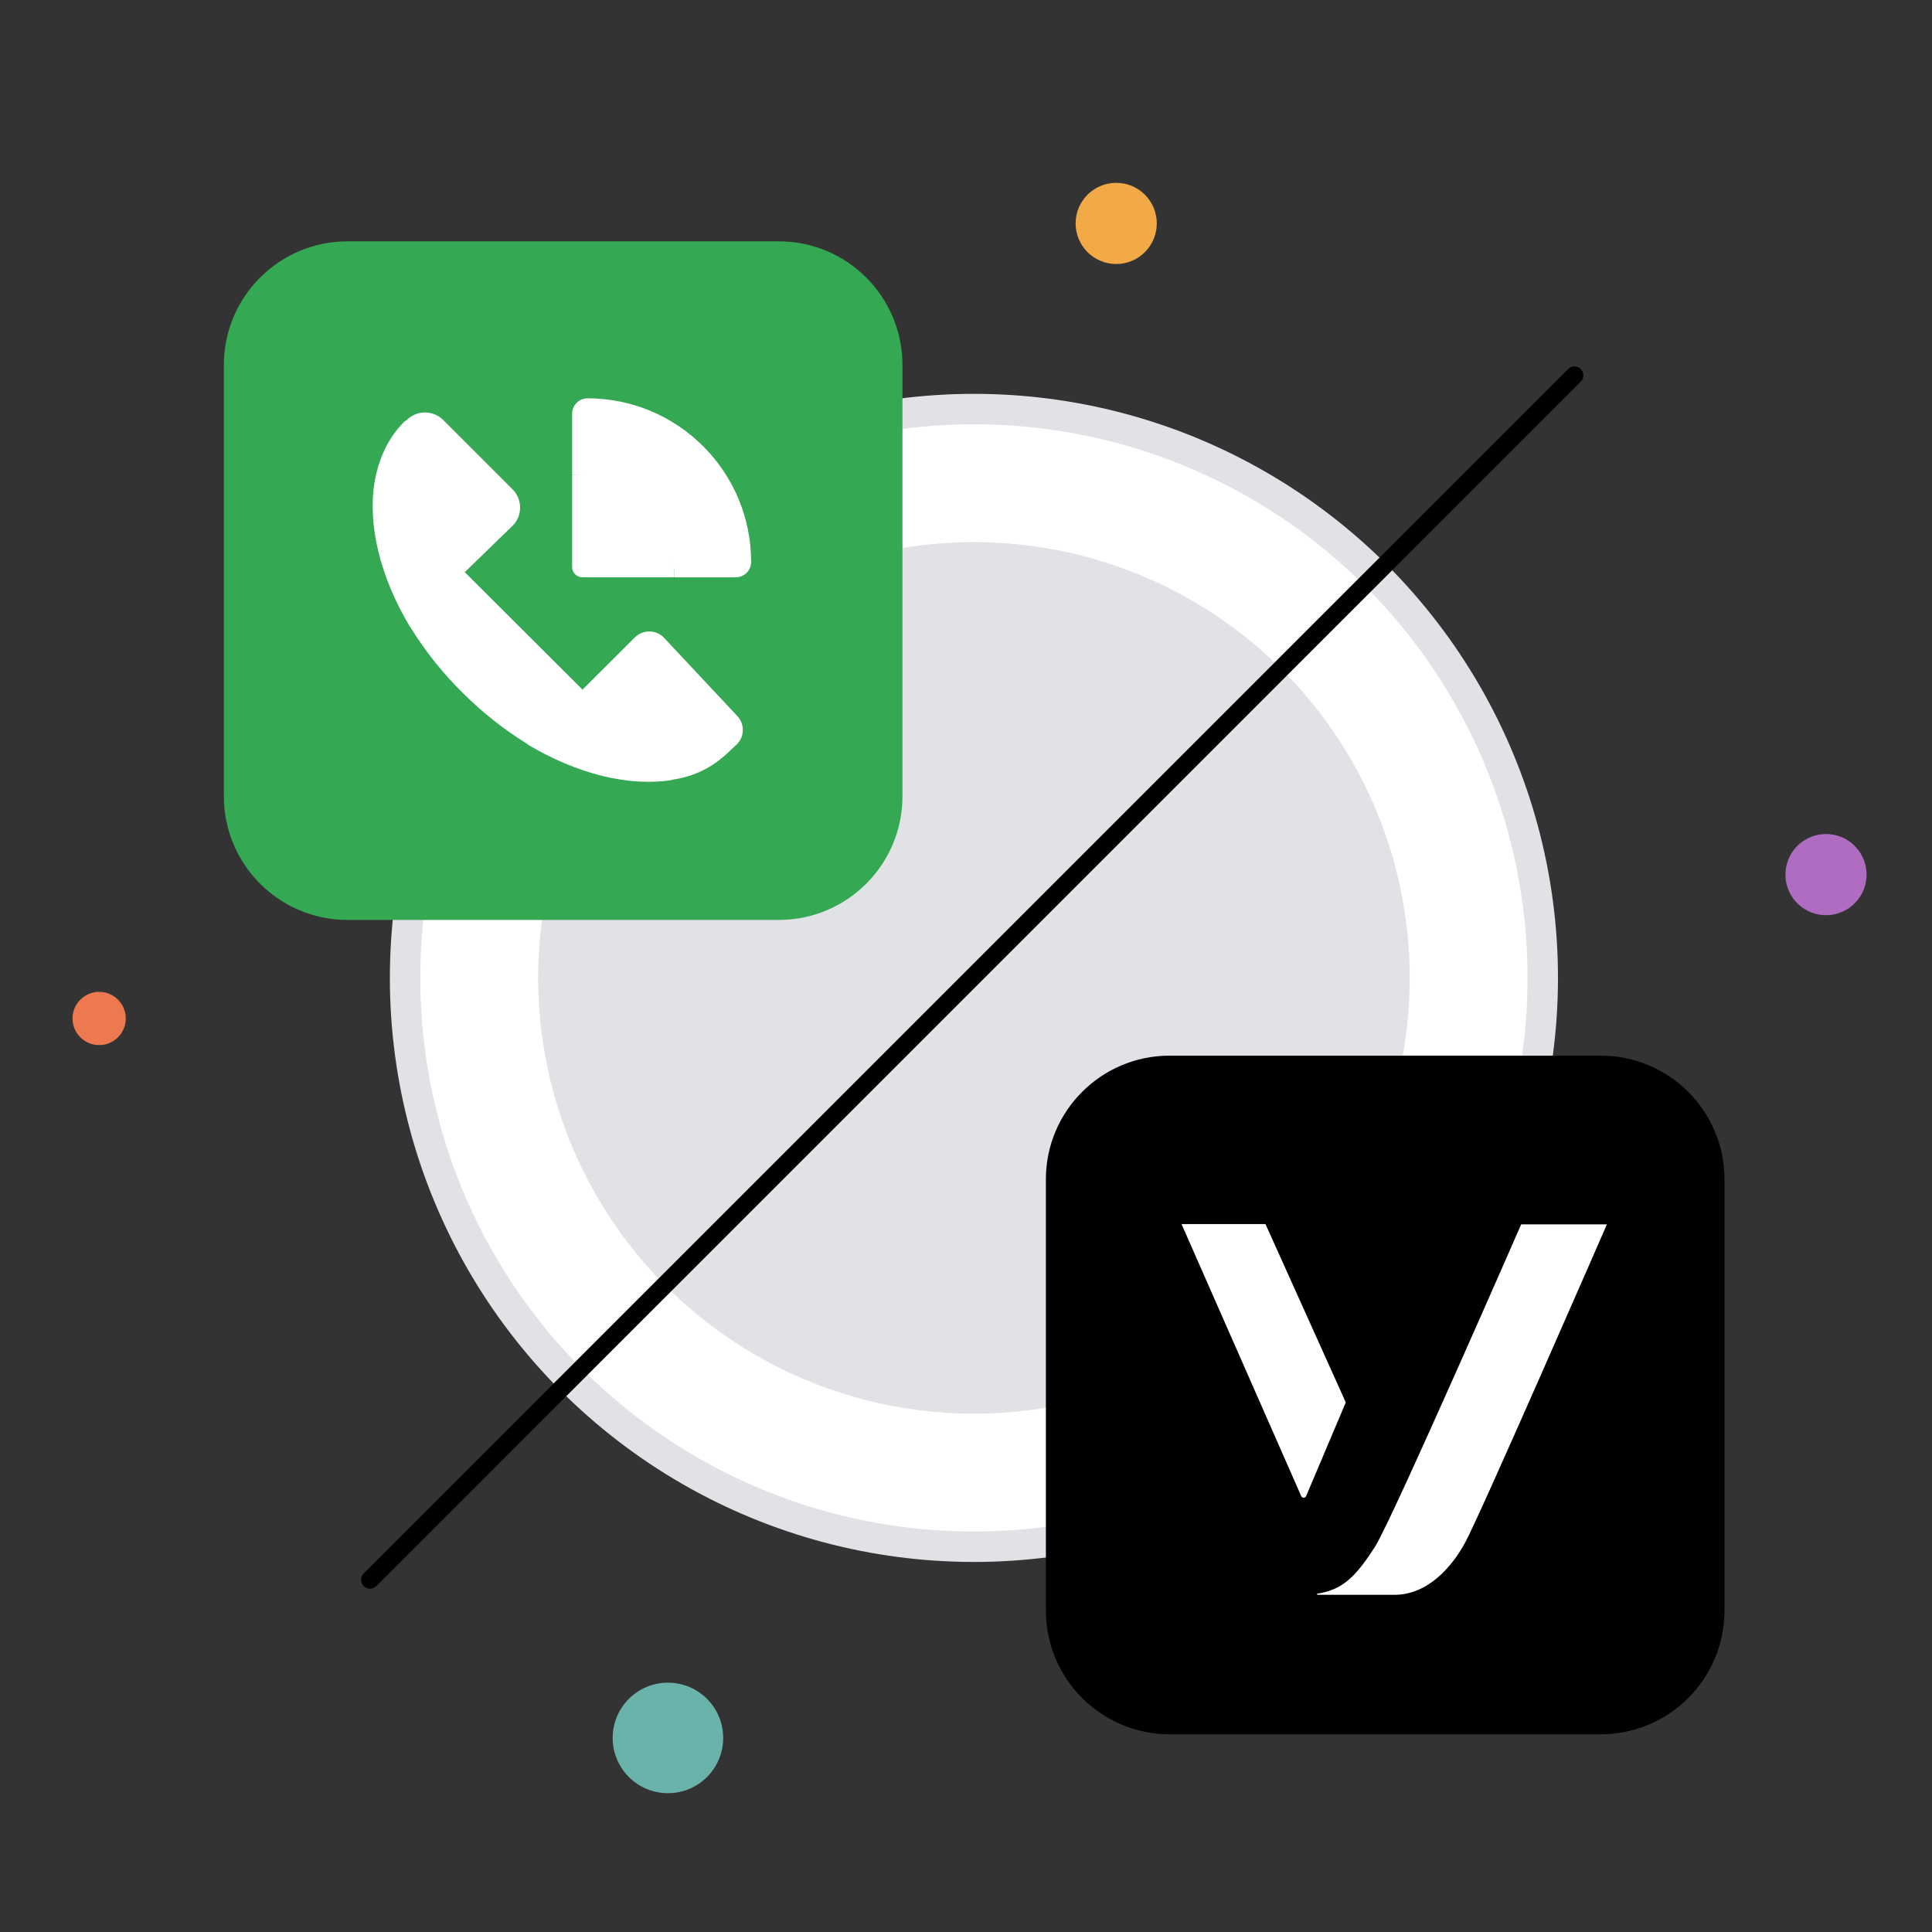 <?xml version="1.0" encoding="utf-8"?>
<!-- Generator: Adobe Illustrator 26.2.1, SVG Export Plug-In . SVG Version: 6.00 Build 0)  -->
<svg version="1.1" id="Layer_1" xmlns="http://www.w3.org/2000/svg" xmlns:xlink="http://www.w3.org/1999/xlink" x="0px" y="0px"
	 viewBox="0 0 1080 1080" style="enable-background:new 0 0 1080 1080;" xml:space="preserve">
<rect x="0" y="0" width="1080" height="1080" fill="#333333" stroke="none"/>
<style type="text/css">
	.st0{fill:#E0E2E6;}
	.st1{fill:#FFFFFF;}
	.st2{fill:none;stroke:#000000;stroke-width:10;stroke-linecap:round;stroke-miterlimit:10;}
	.st3{fill:#F2AA47;}
	.st4{fill:#EE794F;}
	.st5{fill:#AF6DC2;}
	.st6{fill:#6AB3AB;}
	.st7{fill:#34A853;}
</style>
<g id="Layer_1_00000002353830369272540790000009425921194385727624_">
</g>
<circle class="st0" cx="544.43" cy="546.65" r="326.49"/>
<circle class="st1" cx="544.43" cy="546.65" r="309.48"/>
<circle class="st0" cx="544.43" cy="546.65" r="243.6"/>
<line class="st2" x1="880.09" y1="209.86" x2="206.85" y2="883.1"/>
<circle class="st3" cx="623.96" cy="124.89" r="22.69"/>
<circle class="st4" cx="55.43" cy="569.33" r="14.88"/>
<ellipse transform="matrix(0.16 -0.987 0.987 0.16 374.84 1418.392)" class="st5" cx="1020.98" cy="488.91" rx="22.69" ry="22.69"/>
<circle class="st6" cx="373.38" cy="971.52" r="30.89"/>
<path class="st7" d="M435.33,514.25H194.28c-38.19,0-69.14-30.96-69.14-69.14V204.05c0-38.19,30.96-69.14,69.14-69.14h241.06
	c38.19,0,69.14,30.96,69.14,69.14V445.1C504.48,483.29,473.52,514.25,435.33,514.25z"/>
<path d="M894.86,969.46H653.8c-38.19,0-69.14-30.96-69.14-69.14V659.26c0-38.19,30.96-69.14,69.14-69.14h241.06
	c38.19,0,69.14,30.96,69.14,69.14v241.06C964,938.5,933.05,969.46,894.86,969.46z"/>
<g>
	<path class="st1" d="M319.82,265.53v51.44c0,3.17,2.57,5.74,5.74,5.74H377c0-15.78-3.52-32.92-13.89-43.3
		S335.6,265.53,319.82,265.53z"/>
	<path class="st1" d="M375.89,435.98c-24,3.94-53.07-3.17-80.94-19.81l9.35-20.83l21.18-9.77l33.18,18.95L375.89,435.98z"/>
	<path class="st1" d="M209.39,269.47c-3.94,24,3.09,53.07,19.81,80.94l21.43-10l9.18-20.56l-18-29.41L209.39,269.47z"/>
	<path class="st1" d="M328.4,222.66c-4.73,0.02-8.55,3.84-8.57,8.57v34.3c31.58,0.02,57.17,25.61,57.19,57.19h34.3
		c4.73-0.02,8.55-3.84,8.57-8.57C419.88,263.62,378.93,222.67,328.4,222.66z"/>
	<path class="st1" d="M411.73,416.26c4.51-4.31,4.71-11.45,0.43-16l-41.32-44.11c-4.48-4.29-11.56-4.21-15.95,0.17l-29.32,29.24
		l50.32,50.29c13.63-2,23.84-7.8,33.09-17.06L411.73,416.26z"/>
	<path class="st1" d="M229.28,350.41c8.18,13.29,17.91,25.55,29,36.52c11.06,11.14,23.41,20.92,36.78,29.15l30.61-30.52
		l-65.86-65.71"/>
	<path class="st1" d="M281.84,298.45L281.84,298.45l4.72-4.54c5.57-5.63,5.57-14.69,0-20.32l-38.84-38.84
		c-5.63-5.57-14.69-5.57-20.32,0l-1.37,0.94c-9,9-14.4,20.66-16.63,33.78l50.41,50.38L281.84,298.45z"/>
</g>
<path class="st1" d="M707.42,684.27h-46.93l66.93,152.13c0.47,1.1,2.2,1.1,2.68,0l22.2-52.44L707.42,684.27z M850.42,684.27
	c0,0-71.97,164.73-81.58,180c-11.18,17.64-18.58,24.41-32.44,26.61c-0.16,0-0.16,0.16-0.16,0.31c0,0.16,0.16,0.32,0.31,0.32h42.99
	c18.58,0,32.13-15.59,39.53-29.29c8.5-15.59,79.21-177.8,79.21-177.8h-47.87v-0.15H850.42z"/>
</svg>
